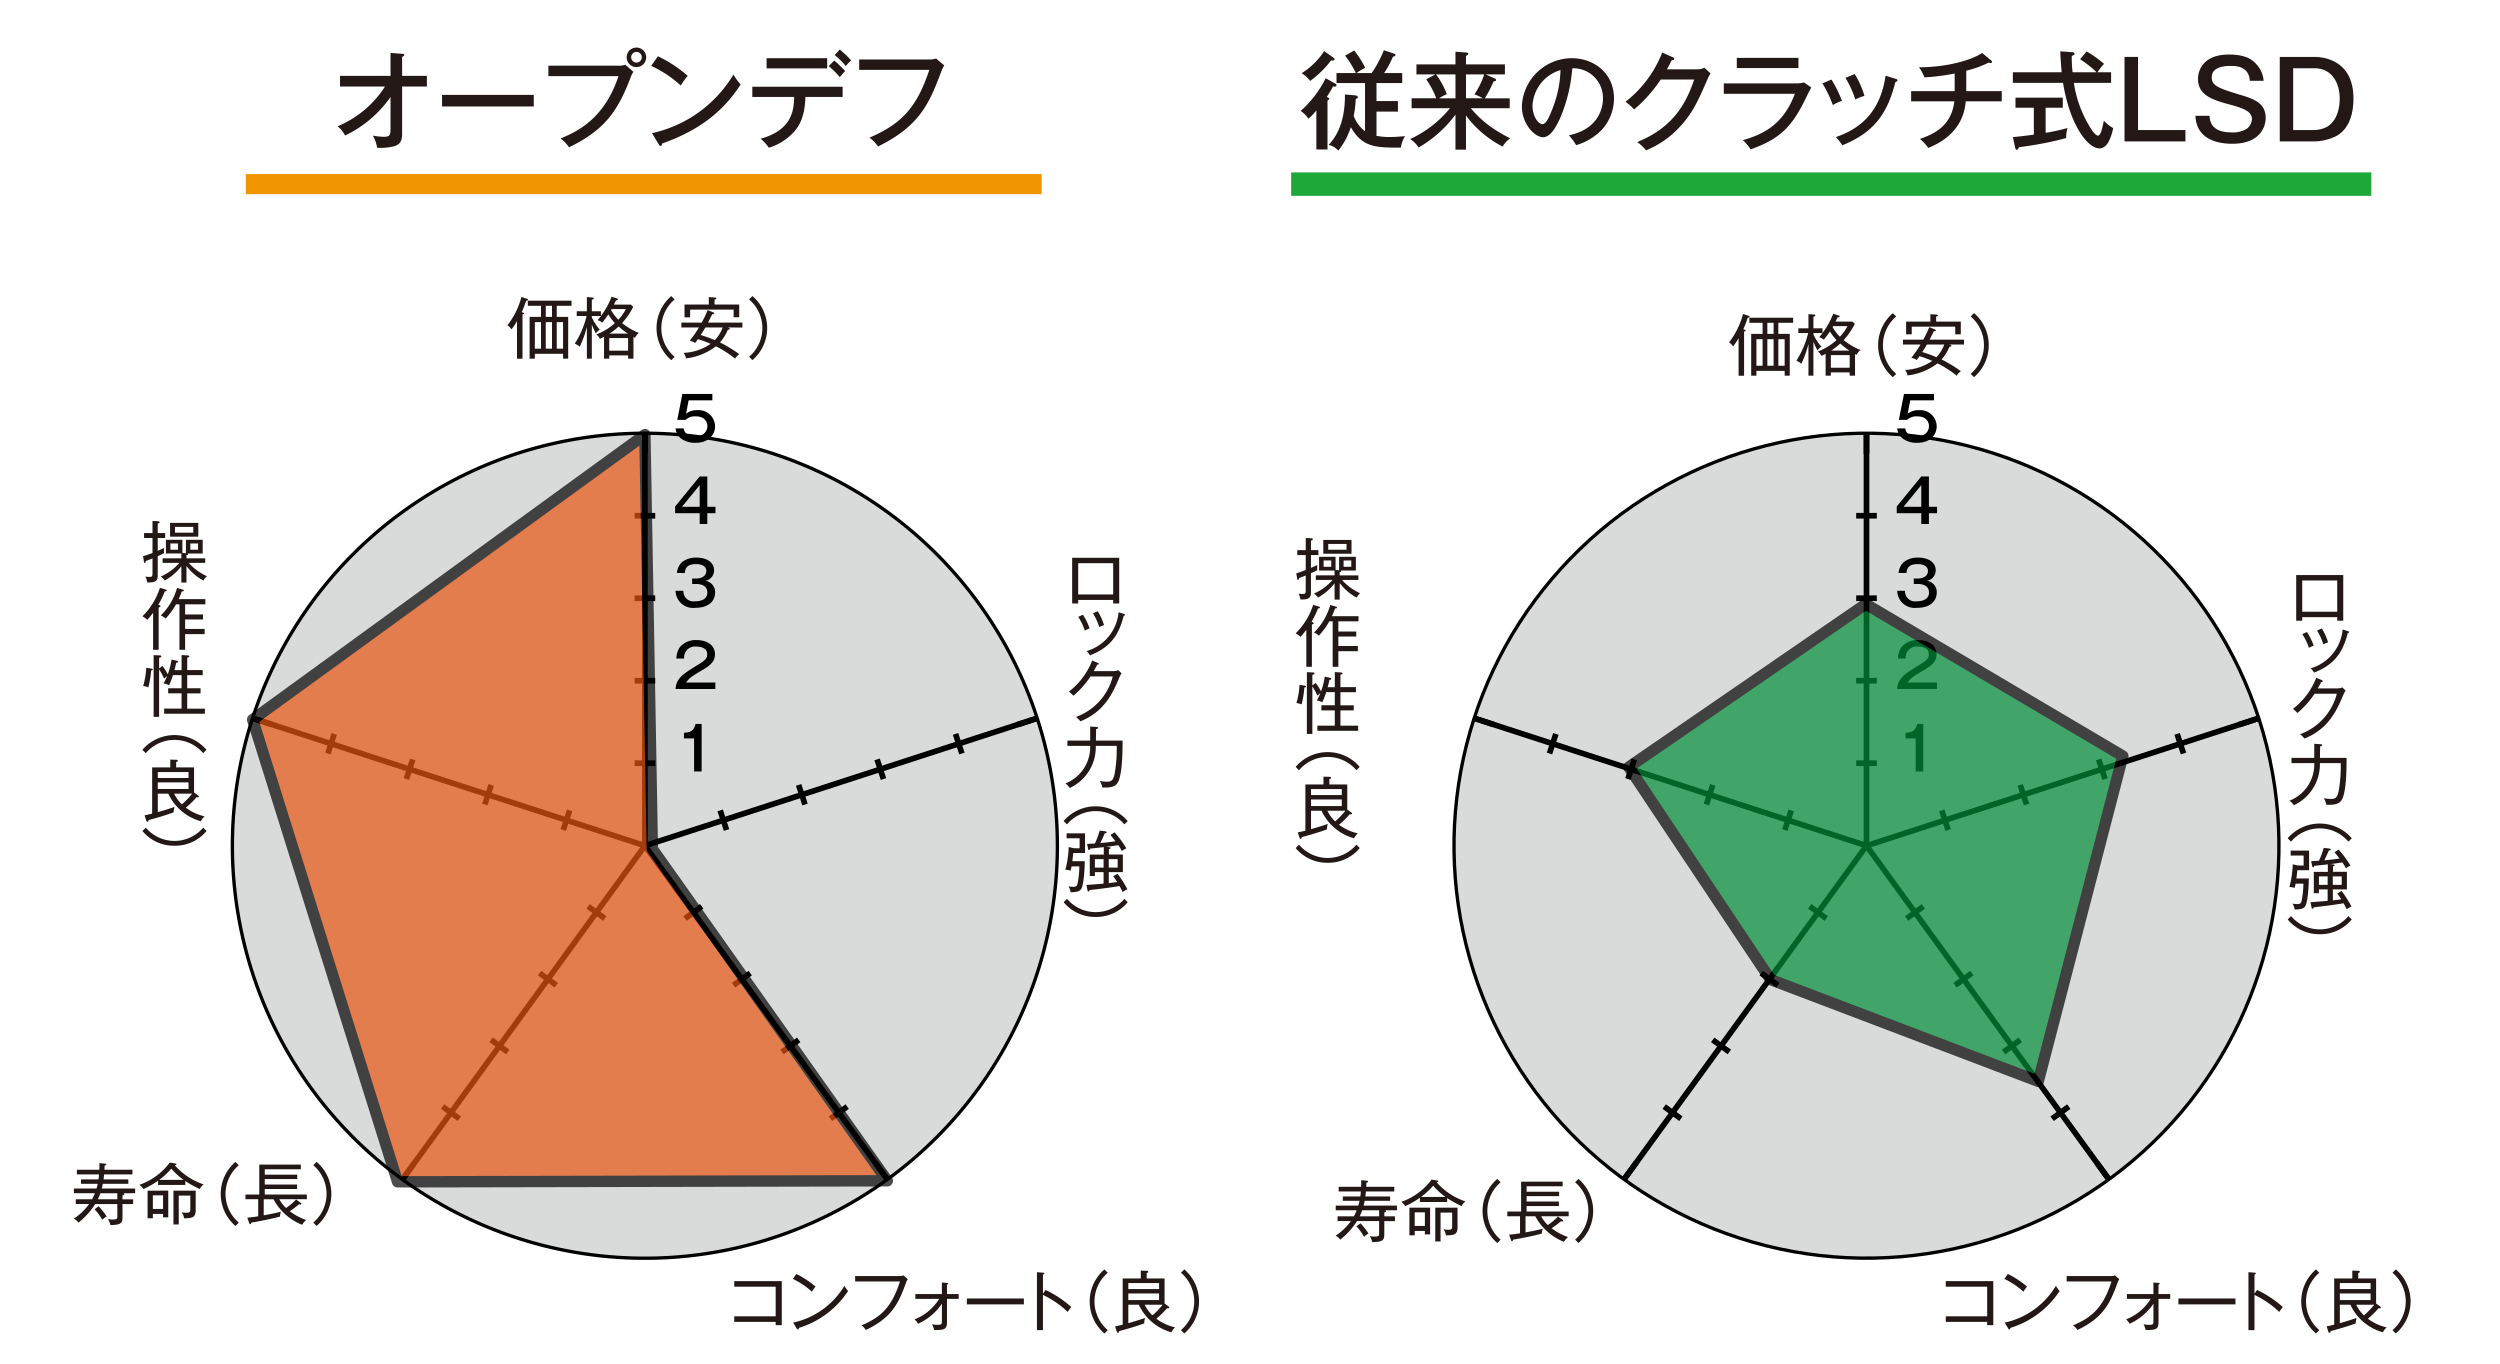 <svg id="レイヤー_1" data-name="レイヤー 1" xmlns="http://www.w3.org/2000/svg" viewBox="0 0 440 240"><defs><style>.cls-1{fill:#231815;}.cls-2,.cls-4,.cls-7{fill:none;}.cls-2{stroke:#f09400;stroke-width:3.54px;}.cls-3{fill:#d9dada;stroke-width:0.59px;}.cls-3,.cls-4,.cls-6,.cls-8{stroke:#000;}.cls-5{opacity:0.7;}.cls-6{fill:#e75513;}.cls-6,.cls-8{stroke-linecap:round;stroke-linejoin:round;stroke-width:2px;}.cls-7{stroke:#1ea839;stroke-width:4.125px;}.cls-8{fill:#008f3a;}</style></defs><path class="cls-1" d="M59.846,15.225V13.356h8.889V9.317l2.039.151c.246.018.377.037.377.207s-.226.264-.377.34v3.341h4.361v1.869H70.774v8.361c0,1.284-.434,1.812-1.264,2.114a9.257,9.257,0,0,1-3.134.3,6.309,6.309,0,0,0-.755-2.132,11.253,11.253,0,0,0,1.926.207c1.188,0,1.188-.377,1.188-1.774V17.074a20.623,20.623,0,0,1-8,6.777,5.033,5.033,0,0,0-1.321-1.624,18.14,18.14,0,0,0,8.343-7Z"/><path class="cls-1" d="M93.94,16.7v2.038H77.8V16.7Z"/><path class="cls-1" d="M108.746,11.563a3.387,3.387,0,0,0,1.3-.17l1.433,1.246a5.147,5.147,0,0,0-.528,1.076c-2.283,6.021-4.681,9.229-10.8,12.212a6.144,6.144,0,0,0-1.491-1.548c2.736-1.17,7.663-3.284,10.192-10.985H96.515V11.563Zm4.983-1.491a1.718,1.718,0,1,1-1.717-1.7A1.712,1.712,0,0,1,113.729,10.072Zm-2.642,0a.931.931,0,0,0,.925.944.947.947,0,0,0,.943-.944.934.934,0,0,0-1.868,0Z"/><path class="cls-1" d="M115.793,9.9a22.989,22.989,0,0,1,5.247,3.454,13.619,13.619,0,0,0-1.227,1.7A19.734,19.734,0,0,0,114.6,11.6Zm-1.038,13.533a22.241,22.241,0,0,0,14.326-10.306,11.226,11.226,0,0,0,1.265,1.737c-3.681,5.8-8.834,8.626-13.817,10.4,0,.208-.075.416-.264.416a.386.386,0,0,1-.3-.227Z"/><path class="cls-1" d="M132.409,17.056V15.262H148.3v1.794h-6.55c-.076,3.51-1.133,5.247-2.133,6.285a9.876,9.876,0,0,1-4.3,2.661,7.155,7.155,0,0,0-1.453-1.585c5.474-1.529,5.851-4.87,5.908-7.361Zm13.175-6.814v1.793H134.92V10.242Zm1.246.415a22.787,22.787,0,0,1,1.925,1.85,11.162,11.162,0,0,0-.943,1.076,14.157,14.157,0,0,0-1.963-1.945Zm.963-1.944a17.313,17.313,0,0,1,2.019,1.925,6.129,6.129,0,0,0-.962,1,11.773,11.773,0,0,0-1.945-1.944Z"/><path class="cls-1" d="M163.447,10.468a3.813,3.813,0,0,0,1.3-.17l1.453,1.227a4.568,4.568,0,0,0-.547,1.095c-2.039,5.379-3.662,9.513-11.118,13.156a6.455,6.455,0,0,0-1.51-1.548c5.663-2.435,8.343-5.323,10.533-11.929H151.217V10.468Z"/><line class="cls-2" x1="43.264" y1="32.407" x2="183.337" y2="32.407"/><path class="cls-3" d="M186.1,148.843a72.6,72.6,0,1,1-72.6-72.594A72.594,72.594,0,0,1,186.1,148.843Z"/><line class="cls-4" x1="113.502" y1="76.249" x2="113.502" y2="79.877"/><line class="cls-4" x1="182.545" y1="126.409" x2="179.094" y2="127.532"/><line class="cls-4" x1="156.174" y1="207.573" x2="154.04" y2="204.636"/><line class="cls-4" x1="70.833" y1="207.573" x2="72.968" y2="204.636"/><line class="cls-4" x1="44.463" y1="126.409" x2="47.913" y2="127.532"/><path d="M123.486,135.777h-1.327v-5.819h-1.784v-.988c1-.053,1.731-.223,2.05-1.561h1.061Z"/><path d="M125.9,121.26h-7c.1-1.561.893-2.379,3.07-3.717,2.082-1.274,2.5-1.529,2.5-2.411,0-.945-.882-1.327-1.859-1.327a1.92,1.92,0,0,0-2.2,2.1h-1.37a3.908,3.908,0,0,1,.552-1.922,3.578,3.578,0,0,1,3-1.328c2.008,0,3.239,1.02,3.239,2.486,0,1.072-.52,1.815-2.23,2.8-2.007,1.168-2.336,1.455-2.857,2.188H125.9Z"/><path d="M121.819,101.821h.7c.934,0,1.794-.435,1.794-1.306,0-1.232-1.529-1.232-1.827-1.232-1.455,0-1.89.637-1.954,1.571h-1.38a2.843,2.843,0,0,1,.913-1.943,4,4,0,0,1,2.5-.775c1.944,0,3.113.924,3.113,2.23a1.874,1.874,0,0,1-1.54,1.859,2,2,0,0,1,1.72,2.049c0,1.36-.956,2.7-3.462,2.7a3.091,3.091,0,0,1-3.5-2.995h1.381a1.768,1.768,0,0,0,2.05,1.848c.34,0,2.167,0,2.167-1.54,0-1.253-1.18-1.5-1.859-1.5h-.818Z"/><path d="M124.485,89.2h1.434v1.126h-1.434v1.9h-1.339v-1.9h-4.322V89.143l4.322-5.289h1.339Zm-1.339,0V85.373L120.024,89.2Z"/><path d="M125.377,70.458H121.2l-.456,2.369a2.976,2.976,0,0,1,2.018-.638,2.885,2.885,0,0,1,3.09,2.847c0,1.306-.934,2.9-3.441,2.9a4.176,4.176,0,0,1-2.453-.69A2.665,2.665,0,0,1,118.9,75.4h1.414c.211,1.179,1.21,1.392,2.039,1.392,1.455,0,2.145-.871,2.145-1.8,0-.722-.468-1.71-2.039-1.71a2.351,2.351,0,0,0-1.795.616H119.2l.9-4.566h5.278Z"/><line class="cls-4" x1="113.502" y1="148.843" x2="113.502" y2="76.249"/><line class="cls-4" x1="111.689" y1="134.324" x2="115.319" y2="134.324"/><line class="cls-4" x1="111.689" y1="119.805" x2="115.319" y2="119.805"/><line class="cls-4" x1="111.689" y1="105.287" x2="115.319" y2="105.287"/><line class="cls-4" x1="111.689" y1="90.768" x2="115.319" y2="90.768"/><line class="cls-4" x1="113.504" y1="148.844" x2="182.546" y2="126.41"/><line class="cls-4" x1="126.75" y1="142.63" x2="127.872" y2="146.083"/><line class="cls-4" x1="140.558" y1="138.144" x2="141.681" y2="141.596"/><line class="cls-4" x1="154.368" y1="133.657" x2="155.489" y2="137.111"/><line class="cls-4" x1="168.176" y1="129.169" x2="169.298" y2="132.622"/><line class="cls-4" x1="113.503" y1="148.844" x2="156.175" y2="207.573"/><line class="cls-4" x1="123.506" y1="159.522" x2="120.569" y2="161.655"/><line class="cls-4" x1="132.039" y1="171.268" x2="129.103" y2="173.403"/><line class="cls-4" x1="140.574" y1="183.014" x2="137.636" y2="185.148"/><line class="cls-4" x1="149.11" y1="194.76" x2="146.172" y2="196.894"/><line class="cls-4" x1="113.502" y1="148.843" x2="70.833" y2="207.573"/><line class="cls-4" x1="106.438" y1="161.657" x2="103.501" y2="159.522"/><line class="cls-4" x1="97.904" y1="173.401" x2="94.966" y2="171.269"/><line class="cls-4" x1="89.369" y1="185.147" x2="86.432" y2="183.013"/><line class="cls-4" x1="80.836" y1="196.895" x2="77.899" y2="194.76"/><line class="cls-4" x1="113.502" y1="148.843" x2="44.462" y2="126.409"/><line class="cls-4" x1="99.134" y1="146.084" x2="100.256" y2="142.631"/><line class="cls-4" x1="85.327" y1="141.596" x2="86.447" y2="138.143"/><line class="cls-4" x1="71.518" y1="137.109" x2="72.64" y2="133.656"/><line class="cls-4" x1="57.709" y1="132.623" x2="58.832" y2="129.17"/><path class="cls-1" d="M27.76,94.692v2.253c.613-.259.837-.366,1.12-.507a6,6,0,0,0-.012.919c-.2.107-.425.225-1.108.531v3.22c0,.779,0,1.51-1.864,1.392a2.766,2.766,0,0,0-.307-1.026,3.139,3.139,0,0,0,.684.059c.389,0,.566-.012.566-.59V98.29c-.342.129-.66.259-1.167.448-.012.141-.06.33-.2.33-.106,0-.117-.118-.142-.236l-.153-.932c.26-.082.755-.224,1.663-.578v-2.63H25.354v-.873h1.485V91.684l1.038.059c.106.012.213.059.213.153,0,.119-.107.189-.33.248v1.675h1.308v.873Zm8.044,7.49a9.025,9.025,0,0,1-2.985-2.572v2.914h-.9V99.658A9.541,9.541,0,0,1,29,102.17a2.838,2.838,0,0,0-.708-.7,8.946,8.946,0,0,0,3.268-2.406H28.62v-.8h3.3v-.849H29.2V95h2.9v2.312l.625.059V95h2.949v2.418H33.008c.071.035.083.07.083.106,0,.141-.189.165-.272.188v.555h3.3v.8h-2.9a9.627,9.627,0,0,0,3.208,2.347A2.66,2.66,0,0,0,35.8,102.182ZM29.93,94.456v-2.43H34.9v2.43Zm1.4,1.191H29.988v1.109h1.345Zm2.689-2.913H30.8v1.015h3.219Zm.838,2.913H33.5v1.109H34.86Z"/><path class="cls-1" d="M27.925,114.36h-.98v-6.51a14.127,14.127,0,0,1-1.038,1.25,2.648,2.648,0,0,0-.848-.625,12.156,12.156,0,0,0,3.089-5.025l1.039.319c.094.023.153.059.153.153,0,.153-.177.153-.33.153a15.754,15.754,0,0,1-1.145,2.359c.283.118.39.177.39.26,0,.141-.189.177-.33.2Zm4.658-6.215h3.149v.884H32.583v1.663h3.433v.92H32.583v2.748h-1v-8h-.6a13.1,13.1,0,0,1-1.828,2.513,2.964,2.964,0,0,0-.861-.543,10.973,10.973,0,0,0,2.866-4.859l.955.283c.13.035.237.082.237.177,0,.129-.142.153-.354.165-.295.8-.46,1.144-.555,1.356h4.7v.908H32.583Z"/><path class="cls-1" d="M26.6,118.011a18.03,18.03,0,0,1-.484,2.961,3.712,3.712,0,0,0-.92-.236,13.446,13.446,0,0,0,.542-3.2l.873.129c.142.024.283.047.283.165S26.686,118,26.6,118.011Zm2.288,7.608v-.9h3.066v-2.689H29.6v-.9h2.358v-2.312h-1.51a13.93,13.93,0,0,1-.7,1.793,2.4,2.4,0,0,0-.956-.318,13.893,13.893,0,0,0,.626-1.321l-.543.459a9.232,9.232,0,0,0-.873-1.615v8.351H27.04V115.3l1.062.048c.118,0,.283.023.283.189s-.248.212-.378.224v1.887l.578-.448a8.748,8.748,0,0,1,.943,1.486,12.474,12.474,0,0,0,.661-2.607l.92.213c.13.035.236.082.236.188s-.106.153-.342.177a10.62,10.62,0,0,1-.307,1.285h1.262v-2.653l1.133.07c.13.012.223.083.223.165,0,.178-.294.213-.365.213v2.2h2.725v.885H32.949v2.312H35.3v.9H32.949v2.689h3.114v.9Z"/><path class="cls-1" d="M35.756,132.559a6.622,6.622,0,0,0-10.1,0l-.59-.59a7.422,7.422,0,0,1,11.276,0Z"/><path class="cls-1" d="M27.771,139.688v3.244c1.427-.412,1.592-.459,2.949-.92a3.848,3.848,0,0,0-.154.956c-1.368.53-3.479,1.12-4.4,1.356-.035.154-.07.307-.236.307-.071,0-.142-.047-.2-.248l-.283-.885c.661-.129.991-.212,1.333-.307v-8.127h3.185v-1.378l1.038.035c.106,0,.283.011.283.176,0,.119-.059.142-.283.212v.955h3.149v4.413l.7.506c.106.083.141.13.141.189,0,.095-.058.154-.2.154a.876.876,0,0,1-.2-.024,14.5,14.5,0,0,1-1.888,1.852,8.773,8.773,0,0,0,3.3,1.522,3.226,3.226,0,0,0-.66.86,8.915,8.915,0,0,1-5.721-4.848Zm0-2.759h5.414v-1.05H27.771Zm5.414.778H27.771v1.156h5.414Zm-2.536,1.981a6.545,6.545,0,0,0,1.369,1.876,13.54,13.54,0,0,0,1.8-1.876Z"/><path class="cls-1" d="M30.708,148.848a7.154,7.154,0,0,1-5.638-2.594l.59-.59a6.624,6.624,0,0,0,10.1,0l.59.59A7.153,7.153,0,0,1,30.708,148.848Z"/><path class="cls-1" d="M21.545,210.012c.271.023.33.082.33.165,0,.153-.225.188-.318.2v.7h1.875v.837H21.557v2.265c0,1.073-.213,1.4-2.123,1.439A3.847,3.847,0,0,0,19,214.541a3.345,3.345,0,0,0,.8.094c.814,0,.849-.189.849-.507V211.91H16.756a13.054,13.054,0,0,1-2.961,3.279,1.756,1.756,0,0,0-.814-.7,9.992,9.992,0,0,0,2.7-2.583H13.335v-.837H16.2a6.509,6.509,0,0,0,.5-1.061H13.005v-.826h3.987c.035-.13.094-.331.212-.837H14.255v-.768h3.079c.059-.412.082-.695.094-.884h-3.9v-.814h3.952c.023-.472.023-.779.011-1.168l1,.095c.094.011.212.035.212.153s-.141.165-.3.188c-.011.213-.011.295-.023.732h4.929v.814H18.324c-.023.224-.07.637-.094.884h4.353v.768H18.1c-.083.412-.13.636-.177.837h5.862v.826Zm-3.551,4.67a9.209,9.209,0,0,0-1.345-1.852l.72-.53a12.455,12.455,0,0,1,1.4,1.8A3.919,3.919,0,0,0,17.994,214.682Zm2.654-4.67H17.676c-.059.165-.224.565-.448,1.061h3.42Z"/><path class="cls-1" d="M32.615,208.549h-4.8v-.743a14.177,14.177,0,0,1-2.571,1.463,3.594,3.594,0,0,0-.7-.744,11.222,11.222,0,0,0,5.332-3.916l.92.154c.177.035.26.058.26.153s-.119.13-.284.177a11.642,11.642,0,0,0,5.072,3.361,2.141,2.141,0,0,0-.684.815,18.264,18.264,0,0,1-2.548-1.405Zm-3,1v4.7H28.7v-.6H26.906v.766h-.931v-4.86Zm-2.713.826v2.394H28.7v-2.394Zm5.426-2.713a11.38,11.38,0,0,1-2.17-1.981,13.219,13.219,0,0,1-2.147,1.981Zm2.111,5.414c0,1.274-.743,1.321-2.052,1.345a2.009,2.009,0,0,0-.424-1.062,6.371,6.371,0,0,0,.848.082c.532,0,.685-.118.685-.6v-2.418H31.459V215.5h-.932v-5.945h3.916Z"/><path class="cls-1" d="M42.031,205.081a6.623,6.623,0,0,0,0,10.1l-.59.59a7.425,7.425,0,0,1,0-11.277Z"/><path class="cls-1" d="M49.161,211.061a5.946,5.946,0,0,0,1.18,1.545,10.1,10.1,0,0,0,1.768-1.5l.755.542c.06.048.166.13.166.225,0,.047-.024.118-.166.118a1.591,1.591,0,0,1-.235-.036A15.269,15.269,0,0,1,51,213.172a10.462,10.462,0,0,0,2.89,1.557,3.264,3.264,0,0,0-.72.837,9.859,9.859,0,0,1-5.036-4.5H46.413V213.9c1.345-.235,2.3-.471,3.02-.636a3.9,3.9,0,0,0-.165.861c-1.853.472-3.044.7-5.049,1.061-.024.119-.071.272-.165.272-.13,0-.177-.165-.224-.283l-.307-.862c.944-.094,1.462-.176,1.922-.248v-3.007H43.2v-.826h2.431v-5.26h7.312v.814H46.6v.955h5.72v.778H46.6v.956h5.685v.791H46.6v.966h7.407v.826Z"/><path class="cls-1" d="M55.726,215.768l-.59-.59a6.623,6.623,0,0,0,0-10.1l.59-.59a7.425,7.425,0,0,1,0,11.277Z"/><path class="cls-1" d="M129.228,232.65v-.978h7.289v-5.214h-7.289v-.979h8.362v7.75h-1.073v-.579Z"/><path class="cls-1" d="M142.892,227.343a13.368,13.368,0,0,0-3.35-2.253l.613-.873a15.839,15.839,0,0,1,3.374,2.229A6.514,6.514,0,0,0,142.892,227.343Zm-2.3,6.369c-.012.2-.035.271-.165.271-.082,0-.154-.083-.189-.141l-.636-1.062a13.97,13.97,0,0,0,9.01-6.475,6.687,6.687,0,0,0,.65.92A15.943,15.943,0,0,1,140.592,233.712Z"/><path class="cls-1" d="M159.435,225.821c-1.3,3.61-2.513,6.11-7.042,8.257a3.042,3.042,0,0,0-.767-.814c3.5-1.462,5.354-3.315,6.77-7.726h-7.89v-.955h7.678a1.9,1.9,0,0,0,.826-.118l.755.672A3.207,3.207,0,0,0,159.435,225.821Z"/><path class="cls-1" d="M166.67,228.6v3.988c0,1.25-.26,1.545-2.265,1.486a3.824,3.824,0,0,0-.378-1,5.144,5.144,0,0,0,1.027.095c.7,0,.719-.142.719-.755v-2.961a10.1,10.1,0,0,1-4.187,3.526,4.543,4.543,0,0,0-.613-.778,8.778,8.778,0,0,0,4.317-3.6H161.1v-.848h4.67v-2.029l.885.071c.177.012.224.035.224.13s-.165.153-.212.165v1.663h2.063v.848Z"/><path class="cls-1" d="M170.167,229.572v-1.038H180.2v1.038Z"/><path class="cls-1" d="M187.923,230.905a16.663,16.663,0,0,0-4.364-3v6.2H182.5v-10.2l1.073.083c.154.012.225.047.225.142,0,.13-.153.165-.236.177v3.361l.46-.637a18.754,18.754,0,0,1,4.529,3.008A5.675,5.675,0,0,0,187.923,230.905Z"/><path class="cls-1" d="M194.968,224.005a6.623,6.623,0,0,0,0,10.1l-.59.589a7.422,7.422,0,0,1,0-11.276Z"/><path class="cls-1" d="M198.584,229.631v3.244c1.427-.413,1.592-.46,2.948-.92a3.841,3.841,0,0,0-.153.955c-1.368.53-3.48,1.12-4.4,1.357-.035.153-.07.306-.236.306-.07,0-.141-.047-.2-.248l-.283-.885c.661-.128.991-.211,1.333-.306v-8.126h3.184v-1.381l1.038.036c.107,0,.284.012.284.177,0,.118-.06.141-.284.212v.956h3.15v4.411l.695.507c.107.083.142.13.142.188,0,.095-.059.154-.2.154a.882.882,0,0,1-.2-.024,14.556,14.556,0,0,1-1.887,1.852,8.753,8.753,0,0,0,3.3,1.522,3.23,3.23,0,0,0-.66.861,8.917,8.917,0,0,1-5.72-4.848Zm0-2.76H204v-1.05h-5.413Zm5.413.778h-5.413v1.157H204Zm-2.535,1.982a6.556,6.556,0,0,0,1.368,1.876,13.49,13.49,0,0,0,1.8-1.876Z"/><path class="cls-1" d="M208.438,234.691l-.589-.589a6.623,6.623,0,0,0,0-10.1l.589-.59a7.422,7.422,0,0,1,0,11.276Z"/><path class="cls-1" d="M189.76,105.583v.625H188.7V98.175h8.28v8.033h-1.062v-.625Zm6.156-.956v-5.5H189.76v5.5Z"/><path class="cls-1" d="M190.938,110.99a10.747,10.747,0,0,0-1.167-2.43l.826-.366a11.42,11.42,0,0,1,1.179,2.406A5.01,5.01,0,0,0,190.938,110.99Zm6.831-2.607c-.957,3.857-2.748,5.7-5.921,6.959a5.322,5.322,0,0,0-.59-.755,7.878,7.878,0,0,0,5.614-6.829l.908.283c.118.035.212.07.212.177S197.839,108.371,197.769,108.383Zm-4.306,1.981a10.329,10.329,0,0,0-1.1-2.429l.837-.354a9.72,9.72,0,0,1,1.109,2.441A5.2,5.2,0,0,0,193.463,110.364Z"/><path class="cls-1" d="M197.014,119.216c-1.121,2.642-2.536,6-6.866,7.738a4.081,4.081,0,0,0-.778-.767,10.313,10.313,0,0,0,6.476-7.125H191.93a16.137,16.137,0,0,1-3.008,3.386,8.031,8.031,0,0,0-.79-.732,12.6,12.6,0,0,0,4.093-5.472l.991.424c.047.024.165.071.165.165,0,.13-.2.166-.283.166-.3.589-.437.837-.6,1.12h3.526a1.767,1.767,0,0,0,.779-.177l.59.555A4.789,4.789,0,0,0,197.014,119.216Z"/><path class="cls-1" d="M192.968,127.939c.13.012.3.047.3.153s-.095.154-.354.248c-.013.295-.024,1.463-.036,2.006h4.694c0,1.462,0,6.168-.9,7.466-.294.424-.767.872-2.665.79a3.121,3.121,0,0,0-.448-1.157,6.95,6.95,0,0,0,1.2.13c.8,0,1.155-.141,1.427-1.438a24.942,24.942,0,0,0,.354-4.86h-3.681a7.914,7.914,0,0,1-4.576,7.407,3.5,3.5,0,0,0-.766-.8,6.862,6.862,0,0,0,4.352-6.606H187.86v-.931h4.011v-2.478Z"/><path class="cls-1" d="M197.887,145.092a6.625,6.625,0,0,0-10.1,0l-.59-.59a7.424,7.424,0,0,1,11.276,0Z"/><path class="cls-1" d="M188.9,150.123c-.023.248-.129,1.156-.165,1.451h2.182c0,1.05-.142,4.081-.625,4.871-.2.33-.625.6-1.875.59a2.167,2.167,0,0,0-.378-1.038,5.214,5.214,0,0,0,.85.083c.507,0,.636-.178.719-.39a15.142,15.142,0,0,0,.354-3.2h-1.368a6.83,6.83,0,0,1-.177.755,2.225,2.225,0,0,0-.92-.153,16.824,16.824,0,0,0,.59-4.01l.967.212h.955V147.54h-2.288v-.872h3.244v3.455Zm8.694,6.889c-.095-.2-.213-.449-.555-1.074-1.144.189-2.654.425-5.249.708-.023.071-.082.259-.224.259-.106,0-.153-.13-.165-.212l-.189-.943c.483-.023,2.583-.189,3.019-.236V153.5H192.7v.673h-.9v-3.763h2.466V149.1c-.378.035-2.065.223-2.407.258-.011.13-.071.248-.2.248-.1,0-.13-.118-.153-.223l-.177-.85c.212-.011,1.18-.071,1.38-.083a16.391,16.391,0,0,0,.838-2.264l.955.118c.153.023.283.094.283.177,0,.129-.224.165-.353.177-.367.872-.39.908-.78,1.721.862-.07,1.817-.176,2.666-.318-.483-.637-.731-.92-.884-1.1l.731-.473a18.951,18.951,0,0,1,2.076,2.808,6.026,6.026,0,0,0-.8.483,8.039,8.039,0,0,0-.626-1.038c-.73.142-1.745.26-2.146.307l.5.048c.071.011.283.035.283.152,0,.143-.223.189-.283.2v.955h2.454v3.09h-2.477v1.936c.259-.036,1.038-.12,1.474-.19a8.608,8.608,0,0,0-.708-1.013l.78-.45a20.946,20.946,0,0,1,1.733,2.737A3.489,3.489,0,0,0,197.592,157.012Zm-3.363-5.8H192.7V152.7h1.533Zm2.478,0h-1.569V152.7h1.569Z"/><path class="cls-1" d="M192.838,161.382a7.152,7.152,0,0,1-5.638-2.595l.59-.59a6.623,6.623,0,0,0,10.1,0l.589.59A7.151,7.151,0,0,1,192.838,161.382Z"/><path class="cls-1" d="M91.96,63.135h-.967V56.518a11.526,11.526,0,0,1-.968,1.451,2.779,2.779,0,0,0-.707-.72,13.949,13.949,0,0,0,2.453-4.978l.944.3c.13.036.213.059.213.165,0,.154-.154.178-.331.189a19.23,19.23,0,0,1-.779,2.029c.342.083.425.106.425.212,0,.083-.058.118-.283.189Zm2.171-.861v.849H93.21v-7.36h2.006V53.817H92.892v-.9h7.7v.9H97.987v1.946H100v7.36H99.1v-.849Zm1.085-.908V56.7H94.131v4.671Zm.837-7.549v1.946h1.1V53.817Zm1.1,7.549V56.7h-1.1v4.671Zm1.946,0V56.7H97.987v4.671Z"/><path class="cls-1" d="M111.735,59.466c-.106-.07-.165-.106-.248-.153v3.81h-.943v-.578h-3.315v.578h-.919V59.278c-.331.177-.543.271-.72.354a2.4,2.4,0,0,0-.649-.767,10.2,10.2,0,0,0,3.28-2.005,9.22,9.22,0,0,1-1.157-1.522,17.873,17.873,0,0,1-1.073,1.451,2.578,2.578,0,0,0-.813-.448c.176-.2.46-.531.589-.72h-1.6v.248a8.649,8.649,0,0,0,1.4,2.147,2.689,2.689,0,0,0-.7.672c-.153-.318-.448-.908-.707-1.545v5.98h-.873V57.544a19.115,19.115,0,0,1-1.25,3.479,3.417,3.417,0,0,0-.873-.542,16.145,16.145,0,0,0,2.076-4.86h-1.734v-.837h1.781v-2.5l.955.071c.107.012.26.024.26.153s-.118.178-.342.248v2.029h1.6v.825a13.379,13.379,0,0,0,1.876-3.384l.919.282c.166.048.212.095.212.165,0,.142-.176.166-.353.189-.2.413-.272.566-.365.743h2.983l.425.39a13.128,13.128,0,0,1-1.97,2.866,11.465,11.465,0,0,0,2.949,1.734A2.84,2.84,0,0,0,111.735,59.466Zm-1.191.036h-3.315v2.217h3.315Zm-1.651-2.041a11.053,11.053,0,0,1-1.628,1.25h3.244A10.485,10.485,0,0,1,108.893,57.461ZM107.631,54.4c-.024.047-.06.106-.095.165a8,8,0,0,0,1.286,1.7,7.382,7.382,0,0,0,1.321-1.863Z"/><path class="cls-1" d="M118.733,52.7a6.623,6.623,0,0,0,0,10.1l-.589.589a7.422,7.422,0,0,1,0-11.276Z"/><path class="cls-1" d="M128.021,57.638l.225.059c.094.024.2.071.2.154,0,.129-.141.165-.342.189a8.093,8.093,0,0,1-1.391,2.229,22.208,22.208,0,0,1,3.408,2.076,2.145,2.145,0,0,0-.743.778,18.017,18.017,0,0,0-3.373-2.17,10.8,10.8,0,0,1-5.273,2.123,2.144,2.144,0,0,0-.436-.968,9.089,9.089,0,0,0,4.777-1.592,18.571,18.571,0,0,0-2.241-.826c-.142.213-.26.366-.472.673a2.99,2.99,0,0,0-.967-.389,20.889,20.889,0,0,0,1.616-2.336h-3.09v-.861h3.573a18.948,18.948,0,0,0,1.062-2.2l.931.377c.119.047.213.118.213.212,0,.13-.153.13-.342.13-.129.236-.637,1.286-.743,1.486h6.051v.861Zm1.1-1.793V54.489h-7.654v1.356h-.991V53.6h4.269v-1.3l1.05.059c.118.012.283.035.283.153,0,.095-.094.166-.318.2V53.6H130.1v2.241Zm-4.977,1.793c-.342.578-.578.956-.826,1.321a23.054,23.054,0,0,1,2.49.909,6.6,6.6,0,0,0,1.38-2.23Z"/><path class="cls-1" d="M132.428,63.382l-.59-.589a6.623,6.623,0,0,0,0-10.1l.59-.59a7.424,7.424,0,0,1,0,11.276Z"/><g class="cls-5"><polygon class="cls-6" points="44.463 126.654 69.967 208 156.174 207.818 114.816 149.411 113.502 76.494 44.463 126.654"/></g><path class="cls-1" d="M234.941,14.677c.095.057.284.151.284.321,0,.246-.264.246-.321.246a1.093,1.093,0,0,1-.283-.038,18.853,18.853,0,0,1-1.114,1.85c.321.151.434.207.434.339a.193.193,0,0,1-.075.151c-.151.114-.17.132-.226.17V26.3h-1.963v-6.87a11.527,11.527,0,0,1-1.378,1.472,5.334,5.334,0,0,0-1.378-1.378,18.985,18.985,0,0,0,4.4-5.757Zm-.283-4.549c.095.076.227.189.227.321,0,.17-.227.208-.359.208a.7.7,0,0,1-.245-.038,17.287,17.287,0,0,1-3.7,3.624,5.444,5.444,0,0,0-1.491-1.359A12.756,12.756,0,0,0,233.054,9Zm3.889,6.663c.208.019.434.095.434.321,0,.189-.113.208-.377.3a16.434,16.434,0,0,1-.359,2.982,5.974,5.974,0,0,0,2,2.7V14.621h-5.021V12.865h3.4a15.255,15.255,0,0,0-1.888-3.057l1.6-.925a17.183,17.183,0,0,1,1.944,3.057,10.335,10.335,0,0,0-1.548.925h2.681a20.671,20.671,0,0,0,2.151-4.02l1.775.585c.095.038.264.113.264.283,0,.132-.113.17-.453.283a16.309,16.309,0,0,1-1.548,2.869h3.19v1.756h-4.529v3.171h3.774v1.85h-3.774v4.265a11.729,11.729,0,0,0,2.283.208c.774,0,1.472-.038,2.737-.151a5.472,5.472,0,0,0-.736,2.019c-4.341,0-6.757,0-8.8-3.605a12.923,12.923,0,0,1-2.208,4.134,3.065,3.065,0,0,0-1.7-1c.887-.982,2.925-3.323,2.869-8.89Z"/><path class="cls-1" d="M258.014,26.342h-1.85V20.17a21.4,21.4,0,0,1-6.493,5.794,4.694,4.694,0,0,0-1.491-1.49,19.5,19.5,0,0,0,7.021-5.436h-6.757V17.3h4.341a15.021,15.021,0,0,0-1.774-3.341l1.624-.868h-3.341V11.336h6.87V9.109l1.906.132c.152.019.359.076.359.245,0,.133-.245.284-.415.34v1.51h6.851v1.756h-3.4l1.6.717c.17.075.245.113.245.264,0,.189-.131.208-.453.264a18.893,18.893,0,0,1-1.528,2.964h4.379v1.737h-6.852a18.307,18.307,0,0,0,3.266,3.095,24.3,24.3,0,0,0,3.681,2.208,4.693,4.693,0,0,0-1.341,1.454,18.552,18.552,0,0,1-6.455-5.474Zm-1.85-9.041V13.092h-3.435a13.492,13.492,0,0,1,1.906,3.473,10.251,10.251,0,0,0-1.359.736Zm1.85-4.209V17.3h2.964a11.119,11.119,0,0,0-1.473-.7,14.382,14.382,0,0,0,1.718-3.511Z"/><path class="cls-1" d="M276.122,23.813c5.624-1.17,6-5.379,6-6.474a5.227,5.227,0,0,0-5.4-5.323,27.734,27.734,0,0,1-2.077,8.626c-1.019,2.321-2,3.51-3.076,3.51-1.416,0-3.719-2.264-3.719-5.454a8.824,8.824,0,0,1,8.74-8.456c3.982,0,7.474,2.661,7.474,7.078a8.219,8.219,0,0,1-2.209,5.587,10.306,10.306,0,0,1-4.454,2.642A9.535,9.535,0,0,0,276.122,23.813Zm-6.4-5.248c0,1.888,1,3.285,1.737,3.285.717,0,1.265-1.435,1.755-2.662a19.914,19.914,0,0,0,1.434-6.851A6.875,6.875,0,0,0,269.723,18.565Z"/><path class="cls-1" d="M298.685,12.205a3.068,3.068,0,0,0,1.284-.284l1.094,1a6.715,6.715,0,0,0-.6,1.151c-1.585,3.643-2.623,6.021-5.152,8.607a16.371,16.371,0,0,1-5.607,3.775A7.769,7.769,0,0,0,288.152,25c5.8-2.359,8.4-6.116,10.023-11h-5.889a25.389,25.389,0,0,1-4.681,5.266,10.307,10.307,0,0,0-1.51-1.359,20.343,20.343,0,0,0,6.456-8.664l1.849.831c.094.037.264.113.264.283,0,.188-.282.245-.452.245-.19.4-.3.623-.831,1.605Z"/><path class="cls-1" d="M315.9,14.677a5.677,5.677,0,0,0,1.605-.17l1.284.888c-.246.4-1.151,2.265-1.341,2.642-2.359,4.643-4.549,6.531-9.324,8.249a10.4,10.4,0,0,0-1.378-1.624c3.605-1.019,7.116-2.737,9.154-8.154H303.392V14.677Zm.623-4.492v1.793H305.676V10.185Z"/><path class="cls-1" d="M322.329,14a19.81,19.81,0,0,1,1.851,3.756,7.569,7.569,0,0,0-1.605.736,19.2,19.2,0,0,0-1.831-3.813Zm11.288-.132c.189.056.34.113.34.264,0,.207-.265.264-.359.283-1.4,5.511-3.7,8.871-9.343,11.155a8.8,8.8,0,0,0-1.151-1.434c2.774-1,7.663-3.134,8.757-10.816Zm-7.191-.831a15.551,15.551,0,0,1,1.718,3.832,9.055,9.055,0,0,0-1.605.641A17.725,17.725,0,0,0,324.8,13.7Z"/><path class="cls-1" d="M346.062,16.036h6.247V17.83h-6.342c-.435,5.605-5.077,7.568-6.588,8.21a8.153,8.153,0,0,0-1.472-1.585c2.228-.793,5.531-2.115,6.059-6.625h-7.607V16.036h7.663v-3.1a36.41,36.41,0,0,1-5.322.679,8.8,8.8,0,0,0-.944-1.774c4.719,0,9.041-1.17,11.1-2.511l1.586,1.3a.382.382,0,0,1,.151.245c0,.133-.094.227-.264.227a.633.633,0,0,1-.3-.094,18.534,18.534,0,0,1-3.963,1.434Z"/><path class="cls-1" d="M364.717,9.185c.133.019.4.056.4.264,0,.189-.132.245-.49.4a23.472,23.472,0,0,0,.15,2.869H369A18.236,18.236,0,0,0,366.1,10.43l1.151-1.378a19.9,19.9,0,0,1,3.058,2.19,8.571,8.571,0,0,0-1.132,1.472h2.378v1.869H365a20.592,20.592,0,0,0,3.19,8.343c.509.736.887.944,1.039.944.358,0,.546-.586.716-1.171.076-.226.284-1.245.34-1.453a6.412,6.412,0,0,0,1.643,1.3c-.53,2.378-1.284,3.568-2.436,3.568-1.981,0-5.152-3.908-6.4-11.533H354.26V12.714h8.589c-.208-2.623-.227-2.906-.227-3.68Zm-4.681,14.194a36.876,36.876,0,0,0,3.851-.85,6.2,6.2,0,0,0-.245,1.775,60.986,60.986,0,0,1-8.306,1.6c-.132.283-.227.453-.4.453s-.226-.227-.263-.359l-.4-1.868c1.057-.095,2.19-.227,3.681-.434V18.962h-3.228V17.188h8.324v1.774h-3.02Z"/><path class="cls-1" d="M376.294,10.015V22.888h8.343v2H373.916V10.015Z"/><path class="cls-1" d="M395.966,14.224c-.151-2.567-2.416-2.623-3.341-2.623-.679,0-3.359,0-3.359,2,0,1.415,1.019,1.887,4.794,3.02,2.492.754,4.7,1.415,4.7,4.152,0,1.472-.925,4.53-5.889,4.53-2.435,0-6.305-.7-6.475-4.927h2.492c.056,2.266,1.794,2.926,3.888,2.926a4.568,4.568,0,0,0,2.718-.679,2.337,2.337,0,0,0,.85-1.661c0-1.4-1.586-1.944-4.134-2.624-3.058-.831-5.36-1.7-5.36-4.455,0-1.736,1.151-4.284,5.417-4.284,3.265,0,4.285,1.094,4.832,1.68a4.762,4.762,0,0,1,1.3,2.944Z"/><path class="cls-1" d="M407.278,10.015c2.36,0,6.927,1.038,6.927,7.305,0,2.322-.547,5.228-2.982,6.606a9.07,9.07,0,0,1-3.945.963h-6.04V10.015Zm-3.68,2V22.888h3.756a5.273,5.273,0,0,0,2.132-.529c2.19-1.227,2.3-4.152,2.3-4.983,0-2.68-1.283-5.36-4.435-5.36Z"/><line class="cls-7" x1="227.242" y1="32.407" x2="417.356" y2="32.407"/><circle class="cls-3" cx="328.503" cy="148.843" r="72.594" transform="translate(104.212 431.265) rotate(-75.92)"/><line class="cls-4" x1="328.503" y1="76.249" x2="328.503" y2="79.877"/><line class="cls-4" x1="397.545" y1="126.409" x2="394.092" y2="127.532"/><line class="cls-4" x1="371.172" y1="207.573" x2="369.04" y2="204.636"/><line class="cls-4" x1="285.834" y1="207.573" x2="287.966" y2="204.636"/><line class="cls-4" x1="259.461" y1="126.409" x2="262.914" y2="127.532"/><path d="M338.488,135.777h-1.327v-5.819h-1.784v-.988c1-.053,1.731-.223,2.05-1.561h1.061Z"/><path d="M340.9,121.26h-7c.1-1.561.893-2.379,3.07-3.717,2.082-1.274,2.5-1.529,2.5-2.411,0-.945-.882-1.327-1.859-1.327a1.92,1.92,0,0,0-2.2,2.1h-1.37a3.908,3.908,0,0,1,.552-1.922,3.578,3.578,0,0,1,3-1.328c2.008,0,3.239,1.02,3.239,2.486,0,1.072-.52,1.815-2.23,2.8-2.007,1.168-2.336,1.455-2.857,2.188H340.9Z"/><path d="M336.821,101.821h.7c.935,0,1.8-.435,1.8-1.306,0-1.232-1.529-1.232-1.827-1.232-1.455,0-1.89.637-1.954,1.571h-1.38a2.843,2.843,0,0,1,.913-1.943,4,4,0,0,1,2.5-.775c1.944,0,3.113.924,3.113,2.23a1.874,1.874,0,0,1-1.54,1.859,2,2,0,0,1,1.72,2.049c0,1.36-.956,2.7-3.462,2.7a3.091,3.091,0,0,1-3.5-2.995h1.381a1.768,1.768,0,0,0,2.05,1.848c.34,0,2.167,0,2.167-1.54,0-1.253-1.18-1.5-1.859-1.5h-.818Z"/><path d="M339.487,89.2h1.434v1.126h-1.434v1.9h-1.339v-1.9h-4.322V89.143l4.322-5.289h1.339Zm-1.339,0V85.373L335.026,89.2Z"/><path d="M340.379,70.458h-4.174l-.456,2.369a2.976,2.976,0,0,1,2.018-.638,2.885,2.885,0,0,1,3.09,2.847c0,1.306-.934,2.9-3.441,2.9a4.175,4.175,0,0,1-2.453-.69A2.665,2.665,0,0,1,333.9,75.4h1.413c.212,1.179,1.211,1.392,2.04,1.392,1.455,0,2.145-.871,2.145-1.8,0-.722-.468-1.71-2.039-1.71a2.349,2.349,0,0,0-1.8.616H334.2l.9-4.566h5.278Z"/><line class="cls-4" x1="328.503" y1="148.843" x2="328.503" y2="76.249"/><line class="cls-4" x1="326.689" y1="134.324" x2="330.319" y2="134.324"/><line class="cls-4" x1="326.689" y1="119.805" x2="330.319" y2="119.805"/><line class="cls-4" x1="326.689" y1="105.287" x2="330.319" y2="105.287"/><line class="cls-4" x1="326.689" y1="90.768" x2="330.319" y2="90.768"/><line class="cls-4" x1="328.504" y1="148.844" x2="397.545" y2="126.41"/><line class="cls-4" x1="341.75" y1="142.63" x2="342.872" y2="146.083"/><line class="cls-4" x1="355.558" y1="138.144" x2="356.681" y2="141.596"/><line class="cls-4" x1="369.367" y1="133.658" x2="370.489" y2="137.111"/><line class="cls-4" x1="383.175" y1="129.169" x2="384.297" y2="132.622"/><line class="cls-4" x1="328.503" y1="148.844" x2="371.173" y2="207.573"/><line class="cls-4" x1="338.506" y1="159.522" x2="335.569" y2="161.655"/><line class="cls-4" x1="347.039" y1="171.268" x2="344.103" y2="173.402"/><line class="cls-4" x1="355.573" y1="183.014" x2="352.635" y2="185.148"/><line class="cls-4" x1="364.108" y1="194.76" x2="361.171" y2="196.893"/><line class="cls-4" x1="328.503" y1="148.843" x2="285.833" y2="207.573"/><line class="cls-4" x1="321.439" y1="161.657" x2="318.502" y2="159.522"/><line class="cls-4" x1="312.904" y1="173.401" x2="309.967" y2="171.269"/><line class="cls-4" x1="304.369" y1="185.147" x2="301.432" y2="183.013"/><line class="cls-4" x1="295.836" y1="196.895" x2="292.899" y2="194.76"/><line class="cls-4" x1="328.503" y1="148.843" x2="259.461" y2="126.409"/><line class="cls-4" x1="314.134" y1="146.084" x2="315.256" y2="142.631"/><line class="cls-4" x1="300.327" y1="141.596" x2="301.447" y2="138.143"/><line class="cls-4" x1="286.517" y1="137.109" x2="287.64" y2="133.656"/><line class="cls-4" x1="272.708" y1="132.623" x2="273.831" y2="129.17"/><path class="cls-1" d="M230.728,97.692v2.253c.613-.259.836-.366,1.12-.507a5.876,5.876,0,0,0-.012.919c-.2.107-.425.225-1.108.531v3.22c0,.779,0,1.51-1.865,1.392a2.743,2.743,0,0,0-.306-1.026,3.139,3.139,0,0,0,.684.059c.389,0,.566-.012.566-.59V101.29c-.342.129-.661.259-1.167.448-.012.141-.06.33-.2.33-.1,0-.117-.118-.141-.236l-.153-.932c.259-.082.754-.224,1.663-.578v-2.63h-1.486v-.873h1.486V94.684l1.038.059c.106.012.213.059.213.153,0,.119-.107.189-.33.248v1.675h1.308v.873Zm8.043,7.49a9.028,9.028,0,0,1-2.984-2.572v2.914h-.9v-2.866a9.541,9.541,0,0,1-2.925,2.512,2.855,2.855,0,0,0-.708-.7,8.933,8.933,0,0,0,3.267-2.406h-2.937v-.8h3.3v-.849h-2.725V98h2.9v2.312l.625.059V98h2.95v2.418h-2.666c.071.035.083.07.083.106,0,.141-.189.165-.272.188v.555h3.3v.8h-2.9a9.636,9.636,0,0,0,3.208,2.347A2.66,2.66,0,0,0,238.771,105.182ZM232.9,97.456v-2.43h4.966v2.43Zm1.4,1.191h-1.345v1.109H234.3Zm2.689-2.913h-3.219v1.015h3.219Zm.838,2.913h-1.356v1.109h1.356Z"/><path class="cls-1" d="M230.893,117.36h-.98v-6.51a14.127,14.127,0,0,1-1.038,1.25,2.652,2.652,0,0,0-.849-.625,12.148,12.148,0,0,0,3.09-5.025l1.038.319c.095.023.154.059.154.153,0,.153-.177.153-.33.153a15.754,15.754,0,0,1-1.145,2.359c.283.118.39.177.39.26,0,.141-.189.177-.33.2Zm4.658-6.215H238.7v.884h-3.149v1.663h3.432v.92h-3.432v2.748h-1v-8h-.6a13.1,13.1,0,0,1-1.828,2.513,2.978,2.978,0,0,0-.861-.543,10.992,10.992,0,0,0,2.866-4.859l.955.283c.13.035.236.082.236.177,0,.129-.141.153-.353.165-.295.8-.46,1.144-.555,1.356H239.1v.908h-3.551Z"/><path class="cls-1" d="M229.571,121.011a18.028,18.028,0,0,1-.483,2.961,3.712,3.712,0,0,0-.92-.236,13.446,13.446,0,0,0,.542-3.2l.873.129c.142.024.283.047.283.165S229.653,121,229.571,121.011Zm2.288,7.608v-.9h3.067v-2.689h-2.359v-.9h2.359v-2.312h-1.51a14.078,14.078,0,0,1-.695,1.793,2.4,2.4,0,0,0-.956-.318,14.445,14.445,0,0,0,.626-1.321l-.543.459a9.232,9.232,0,0,0-.873-1.615v8.351h-.967V118.3l1.061.048c.119,0,.284.023.284.189s-.249.212-.378.224v1.887l.578-.448a8.812,8.812,0,0,1,.943,1.486,12.474,12.474,0,0,0,.661-2.607l.92.213c.13.035.235.082.235.188s-.105.153-.341.177a10.811,10.811,0,0,1-.307,1.285h1.262v-2.653l1.133.07c.129.012.223.083.223.165,0,.178-.3.213-.365.213v2.2h2.725v.885h-2.725v2.312h2.347v.9h-2.347v2.689h3.114v.9Z"/><path class="cls-1" d="M238.725,135.559a6.623,6.623,0,0,0-10.1,0l-.59-.59a7.419,7.419,0,0,1,11.275,0Z"/><path class="cls-1" d="M230.739,142.688v3.244c1.427-.412,1.592-.459,2.949-.92a3.8,3.8,0,0,0-.154.956c-1.368.53-3.479,1.12-4.4,1.356-.035.154-.071.307-.237.307-.07,0-.141-.047-.2-.248l-.283-.885c.661-.129.991-.212,1.333-.307v-8.127h3.185v-1.378l1.038.035c.106,0,.283.011.283.176,0,.119-.059.142-.283.212v.955h3.149v4.413l.695.506c.107.083.142.13.142.189,0,.095-.059.154-.2.154a.876.876,0,0,1-.2-.024,14.56,14.56,0,0,1-1.888,1.852,8.773,8.773,0,0,0,3.3,1.522,3.206,3.206,0,0,0-.66.86,8.915,8.915,0,0,1-5.721-4.848Zm0-2.759h5.413v-1.05h-5.413Zm5.413.778h-5.413v1.156h5.413Zm-2.535,1.981a6.556,6.556,0,0,0,1.368,1.876,13.49,13.49,0,0,0,1.8-1.876Z"/><path class="cls-1" d="M233.676,151.848a7.153,7.153,0,0,1-5.638-2.594l.59-.59a6.625,6.625,0,0,0,10.1,0l.588.59A7.15,7.15,0,0,1,233.676,151.848Z"/><path class="cls-1" d="M243.626,213.012c.271.023.33.082.33.165,0,.153-.225.188-.318.2v.7h1.875v.837h-1.875v2.265c0,1.073-.213,1.4-2.123,1.439a3.847,3.847,0,0,0-.437-1.073,3.345,3.345,0,0,0,.8.094c.814,0,.849-.189.849-.507V214.91h-3.892a13.054,13.054,0,0,1-2.961,3.279,1.756,1.756,0,0,0-.814-.7,9.992,9.992,0,0,0,2.7-2.583h-2.348v-.837h2.866a6.509,6.509,0,0,0,.5-1.061h-3.692v-.826h3.987c.035-.13.094-.331.212-.837h-2.949v-.768h3.079c.059-.412.082-.695.095-.884h-3.905v-.814h3.952c.023-.472.023-.779.011-1.168l1,.095c.094.011.212.035.212.153s-.141.165-.295.188c-.011.213-.011.295-.023.732h4.93v.814h-4.99c-.023.224-.07.637-.093.884h4.352v.768h-4.482c-.083.412-.13.636-.177.837h5.862v.826Zm-3.551,4.67a9.209,9.209,0,0,0-1.345-1.852l.72-.53a12.531,12.531,0,0,1,1.4,1.8A3.923,3.923,0,0,0,240.075,217.682Zm2.654-4.67h-2.972c-.059.165-.224.565-.448,1.061h3.42Z"/><path class="cls-1" d="M254.7,211.549h-4.8v-.743a14.218,14.218,0,0,1-2.572,1.463,3.594,3.594,0,0,0-.7-.744,11.217,11.217,0,0,0,5.332-3.916l.92.154c.177.035.26.058.26.153s-.119.13-.284.177a11.642,11.642,0,0,0,5.072,3.361,2.141,2.141,0,0,0-.684.815,18.264,18.264,0,0,1-2.548-1.405Zm-3,1v4.7h-.92v-.6h-1.793v.766h-.931v-4.86Zm-2.713.826v2.394h1.793v-2.394Zm5.426-2.713a11.38,11.38,0,0,1-2.17-1.981,13.219,13.219,0,0,1-2.147,1.981Zm2.111,5.414c0,1.274-.743,1.321-2.052,1.345a2.009,2.009,0,0,0-.424-1.062,6.371,6.371,0,0,0,.848.082c.532,0,.685-.118.685-.6v-2.418H253.54V218.5h-.932v-5.945h3.916Z"/><path class="cls-1" d="M264.112,208.081a6.623,6.623,0,0,0,0,10.1l-.59.59a7.425,7.425,0,0,1,0-11.277Z"/><path class="cls-1" d="M271.242,214.061a5.946,5.946,0,0,0,1.18,1.545,10.064,10.064,0,0,0,1.768-1.5l.755.542c.06.048.166.13.166.225,0,.047-.024.118-.166.118a1.591,1.591,0,0,1-.235-.036,15.269,15.269,0,0,1-1.628,1.215,10.462,10.462,0,0,0,2.89,1.557,3.264,3.264,0,0,0-.72.837,9.859,9.859,0,0,1-5.036-4.5h-1.722V216.9c1.345-.235,2.3-.471,3.02-.636a3.9,3.9,0,0,0-.165.861c-1.853.472-3.044.7-5.049,1.061-.024.119-.071.272-.165.272-.13,0-.177-.165-.224-.283l-.307-.862c.944-.094,1.462-.176,1.922-.248v-3.007h-2.241v-.826h2.431v-5.26h7.312v.814h-6.345v.955h5.72v.778h-5.72v.956h5.685v.791h-5.685v.966h7.407v.826Z"/><path class="cls-1" d="M277.807,218.768l-.59-.59a6.623,6.623,0,0,0,0-10.1l.59-.59a7.425,7.425,0,0,1,0,11.277Z"/><path class="cls-1" d="M342.456,232.65v-.978h7.289v-5.214h-7.289v-.979h8.362v7.75h-1.073v-.579Z"/><path class="cls-1" d="M356.12,227.343a13.37,13.37,0,0,0-3.349-2.253l.613-.873a15.839,15.839,0,0,1,3.374,2.229A6.549,6.549,0,0,0,356.12,227.343Zm-2.3,6.369c-.011.2-.035.271-.165.271-.082,0-.153-.083-.188-.141l-.637-1.062a13.97,13.97,0,0,0,9.011-6.475,6.6,6.6,0,0,0,.649.92A15.94,15.94,0,0,1,353.82,233.712Z"/><path class="cls-1" d="M372.663,225.821c-1.3,3.61-2.513,6.11-7.042,8.257a3.026,3.026,0,0,0-.767-.814c3.5-1.462,5.355-3.315,6.771-7.726h-7.891v-.955h7.678a1.9,1.9,0,0,0,.826-.118l.755.672A3.255,3.255,0,0,0,372.663,225.821Z"/><path class="cls-1" d="M379.9,228.6v3.988c0,1.25-.259,1.545-2.264,1.486a3.859,3.859,0,0,0-.378-1,5.131,5.131,0,0,0,1.026.095c.7,0,.72-.142.72-.755v-2.961a10.1,10.1,0,0,1-4.188,3.526,4.543,4.543,0,0,0-.613-.778,8.78,8.78,0,0,0,4.318-3.6h-4.188v-.848H379v-2.029l.885.071c.176.012.223.035.223.13s-.165.153-.212.165v1.663h2.064v.848Z"/><path class="cls-1" d="M383.4,229.572v-1.038h10.037v1.038Z"/><path class="cls-1" d="M401.151,230.905a16.629,16.629,0,0,0-4.364-3v6.2h-1.061v-10.2l1.073.083c.153.012.224.047.224.142,0,.13-.153.165-.236.177v3.361l.46-.637a18.735,18.735,0,0,1,4.529,3.008A5.749,5.749,0,0,0,401.151,230.905Z"/><path class="cls-1" d="M408.2,224.005a6.623,6.623,0,0,0,0,10.1l-.59.589a7.424,7.424,0,0,1,0-11.276Z"/><path class="cls-1" d="M411.812,229.631v3.244c1.427-.413,1.592-.46,2.949-.92a3.839,3.839,0,0,0-.154.955c-1.368.53-3.479,1.12-4.4,1.357-.035.153-.07.306-.236.306-.071,0-.142-.047-.2-.248l-.283-.885c.661-.128.991-.211,1.333-.306v-8.126h3.185v-1.381l1.038.036c.106,0,.283.012.283.177,0,.118-.059.141-.283.212v.956h3.149v4.411l.7.507c.106.083.141.13.141.188,0,.095-.058.154-.2.154a.876.876,0,0,1-.2-.024,14.5,14.5,0,0,1-1.888,1.852,8.758,8.758,0,0,0,3.3,1.522,3.23,3.23,0,0,0-.66.861,8.921,8.921,0,0,1-5.721-4.848Zm0-2.76h5.414v-1.05h-5.414Zm5.414.778h-5.414v1.157h5.414Zm-2.536,1.982a6.545,6.545,0,0,0,1.369,1.876,13.54,13.54,0,0,0,1.8-1.876Z"/><path class="cls-1" d="M421.667,234.691l-.59-.589a6.623,6.623,0,0,0,0-10.1l.59-.59a7.422,7.422,0,0,1,0,11.276Z"/><path class="cls-1" d="M405.194,108.62v.625h-1.061v-8.033h8.279v8.033h-1.061v-.625Zm6.157-.956v-5.5h-6.157v5.5Z"/><path class="cls-1" d="M406.373,114.027a10.747,10.747,0,0,0-1.167-2.43l.825-.366a11.423,11.423,0,0,1,1.18,2.406A5.053,5.053,0,0,0,406.373,114.027Zm6.83-2.607c-.956,3.857-2.748,5.7-5.922,6.959a5.228,5.228,0,0,0-.589-.755,7.878,7.878,0,0,0,5.615-6.829l.908.283c.118.035.212.07.212.177S413.273,111.408,413.2,111.42ZM408.9,113.4a10.325,10.325,0,0,0-1.1-2.429l.837-.354a9.8,9.8,0,0,1,1.109,2.442A5.082,5.082,0,0,0,408.9,113.4Z"/><path class="cls-1" d="M412.448,122.253c-1.121,2.642-2.536,6-6.865,7.738a4.114,4.114,0,0,0-.778-.767,10.313,10.313,0,0,0,6.475-7.124h-3.916a16.151,16.151,0,0,1-3.008,3.385,7.81,7.81,0,0,0-.79-.732,12.587,12.587,0,0,0,4.093-5.472l.991.424c.047.024.165.071.165.166,0,.129-.2.165-.283.165-.295.589-.436.837-.6,1.12h3.526a1.748,1.748,0,0,0,.778-.177l.59.555A4.888,4.888,0,0,0,412.448,122.253Z"/><path class="cls-1" d="M408.4,130.977c.13.011.3.046.3.152s-.094.154-.353.248c-.013.295-.025,1.463-.036,2.006H413c0,1.462,0,6.168-.9,7.466-.294.424-.766.872-2.665.79a3.085,3.085,0,0,0-.448-1.157,6.862,6.862,0,0,0,1.2.13c.8,0,1.156-.141,1.427-1.438a24.838,24.838,0,0,0,.355-4.86H408.3a7.915,7.915,0,0,1-4.576,7.407,3.522,3.522,0,0,0-.767-.8,6.867,6.867,0,0,0,4.353-6.606H403.3v-.931h4.011v-2.478Z"/><path class="cls-1" d="M413.32,148.129a6.623,6.623,0,0,0-10.095,0l-.59-.59a7.423,7.423,0,0,1,11.275,0Z"/><path class="cls-1" d="M404.333,153.16c-.023.248-.13,1.156-.165,1.451h2.182c0,1.05-.142,4.081-.625,4.871-.2.33-.625.6-1.875.59a2.177,2.177,0,0,0-.378-1.038,5.212,5.212,0,0,0,.849.083c.507,0,.637-.178.72-.389a15.234,15.234,0,0,0,.354-3.2h-1.369a7.145,7.145,0,0,1-.176.755,2.229,2.229,0,0,0-.92-.153,16.877,16.877,0,0,0,.59-4.01l.966.212h.955v-1.758h-2.288v-.872H406.4v3.455Zm8.693,6.889c-.094-.2-.213-.448-.554-1.073-1.145.188-2.655.424-5.249.708-.024.07-.082.258-.224.258-.106,0-.153-.13-.165-.212l-.189-.943c.483-.023,2.583-.189,3.019-.236v-2.018h-1.533v.673h-.9v-3.763H409.7v-1.308c-.378.035-2.064.223-2.406.259-.013.129-.071.248-.2.248-.106,0-.13-.119-.154-.224l-.176-.85c.212-.011,1.179-.071,1.38-.083a16.3,16.3,0,0,0,.837-2.264l.956.118c.153.023.283.095.283.177,0,.13-.225.165-.354.177-.366.872-.389.909-.779,1.721.861-.07,1.816-.176,2.666-.318-.483-.637-.731-.92-.885-1.1l.732-.473a19.023,19.023,0,0,1,2.076,2.808,6.026,6.026,0,0,0-.8.483,8.039,8.039,0,0,0-.626-1.038c-.73.142-1.745.26-2.146.307l.5.048c.071.011.283.035.283.152,0,.143-.224.19-.283.2v.955h2.454v3.09h-2.478v1.936c.26-.036,1.038-.119,1.475-.19a8.608,8.608,0,0,0-.708-1.013l.779-.45a20.958,20.958,0,0,1,1.734,2.737A3.528,3.528,0,0,0,413.026,160.049Zm-3.362-5.8h-1.533v1.486h1.533Zm2.478,0h-1.57v1.486h1.57Z"/><path class="cls-1" d="M408.272,164.419a7.149,7.149,0,0,1-5.637-2.595l.59-.59a6.621,6.621,0,0,0,10.095,0l.59.59A7.149,7.149,0,0,1,408.272,164.419Z"/><path class="cls-1" d="M306.96,66.135h-.967V59.518a11.526,11.526,0,0,1-.968,1.451,2.779,2.779,0,0,0-.707-.72,13.949,13.949,0,0,0,2.453-4.978l.944.3c.13.036.213.059.213.165,0,.154-.154.178-.331.189a19.23,19.23,0,0,1-.779,2.029c.342.083.425.106.425.212,0,.083-.058.118-.283.189Zm2.171-.861v.849h-.921v-7.36h2.006V56.817h-2.324v-.9h7.7v.9h-2.607v1.946H315v7.36H314.1v-.849Zm1.085-.908V59.7h-1.085v4.671Zm.837-7.549v1.946h1.1V56.817Zm1.1,7.549V59.7h-1.1v4.671Zm1.946,0V59.7h-1.109v4.671Z"/><path class="cls-1" d="M326.735,62.466c-.106-.07-.165-.106-.248-.153v3.81h-.943v-.578h-3.315v.578h-.919V62.278c-.331.177-.543.271-.72.354a2.4,2.4,0,0,0-.649-.767,10.2,10.2,0,0,0,3.28-2.005,9.22,9.22,0,0,1-1.157-1.522,17.873,17.873,0,0,1-1.073,1.451,2.578,2.578,0,0,0-.813-.448c.176-.2.46-.531.589-.72h-1.6v.248a8.649,8.649,0,0,0,1.4,2.147,2.689,2.689,0,0,0-.7.672c-.153-.318-.448-.908-.707-1.545v5.98h-.873V60.544a19.115,19.115,0,0,1-1.25,3.479,3.417,3.417,0,0,0-.873-.542,16.145,16.145,0,0,0,2.076-4.86h-1.734v-.837h1.781v-2.5l.955.071c.107.012.26.024.26.153s-.118.178-.342.248v2.029h1.6v.825a13.379,13.379,0,0,0,1.876-3.384l.919.282c.166.048.212.095.212.165,0,.142-.176.166-.353.189-.2.413-.272.566-.365.743h2.983l.425.39a13.128,13.128,0,0,1-1.97,2.866,11.465,11.465,0,0,0,2.949,1.734A2.84,2.84,0,0,0,326.735,62.466Zm-1.191.036h-3.315v2.217h3.315Zm-1.651-2.041a11.053,11.053,0,0,1-1.628,1.25h3.244A10.485,10.485,0,0,1,323.893,60.461ZM322.631,57.4c-.024.047-.06.106-.095.165a8,8,0,0,0,1.286,1.7,7.382,7.382,0,0,0,1.321-1.863Z"/><path class="cls-1" d="M333.733,55.7a6.623,6.623,0,0,0,0,10.1l-.589.589a7.422,7.422,0,0,1,0-11.276Z"/><path class="cls-1" d="M343.021,60.638l.225.059c.094.024.2.071.2.154,0,.129-.141.165-.342.189a8.093,8.093,0,0,1-1.391,2.229,22.208,22.208,0,0,1,3.408,2.076,2.145,2.145,0,0,0-.743.778,18.017,18.017,0,0,0-3.373-2.17,10.8,10.8,0,0,1-5.273,2.123,2.144,2.144,0,0,0-.436-.968,9.089,9.089,0,0,0,4.777-1.592,18.571,18.571,0,0,0-2.241-.826c-.142.213-.26.366-.472.673a2.99,2.99,0,0,0-.967-.389,20.889,20.889,0,0,0,1.616-2.336h-3.09v-.861h3.573a18.948,18.948,0,0,0,1.062-2.2l.931.377c.119.047.213.118.213.212,0,.13-.153.13-.342.13-.129.236-.637,1.286-.743,1.486h6.051v.861Zm1.1-1.793V57.489h-7.654v1.356h-.991V56.6h4.269v-1.3l1.05.059c.118.012.283.035.283.153,0,.095-.094.166-.318.2V56.6H345.1v2.241Zm-4.977,1.793c-.342.578-.578.956-.826,1.321a23.054,23.054,0,0,1,2.49.909,6.6,6.6,0,0,0,1.38-2.23Z"/><path class="cls-1" d="M347.428,66.382l-.59-.589a6.623,6.623,0,0,0,0-10.1l.59-.59a7.424,7.424,0,0,1,0,11.276Z"/><g class="cls-5"><polygon class="cls-8" points="286.659 135.006 311.61 172.406 358.737 190.318 373.615 133.059 328.376 106.322 286.659 135.006"/></g></svg>